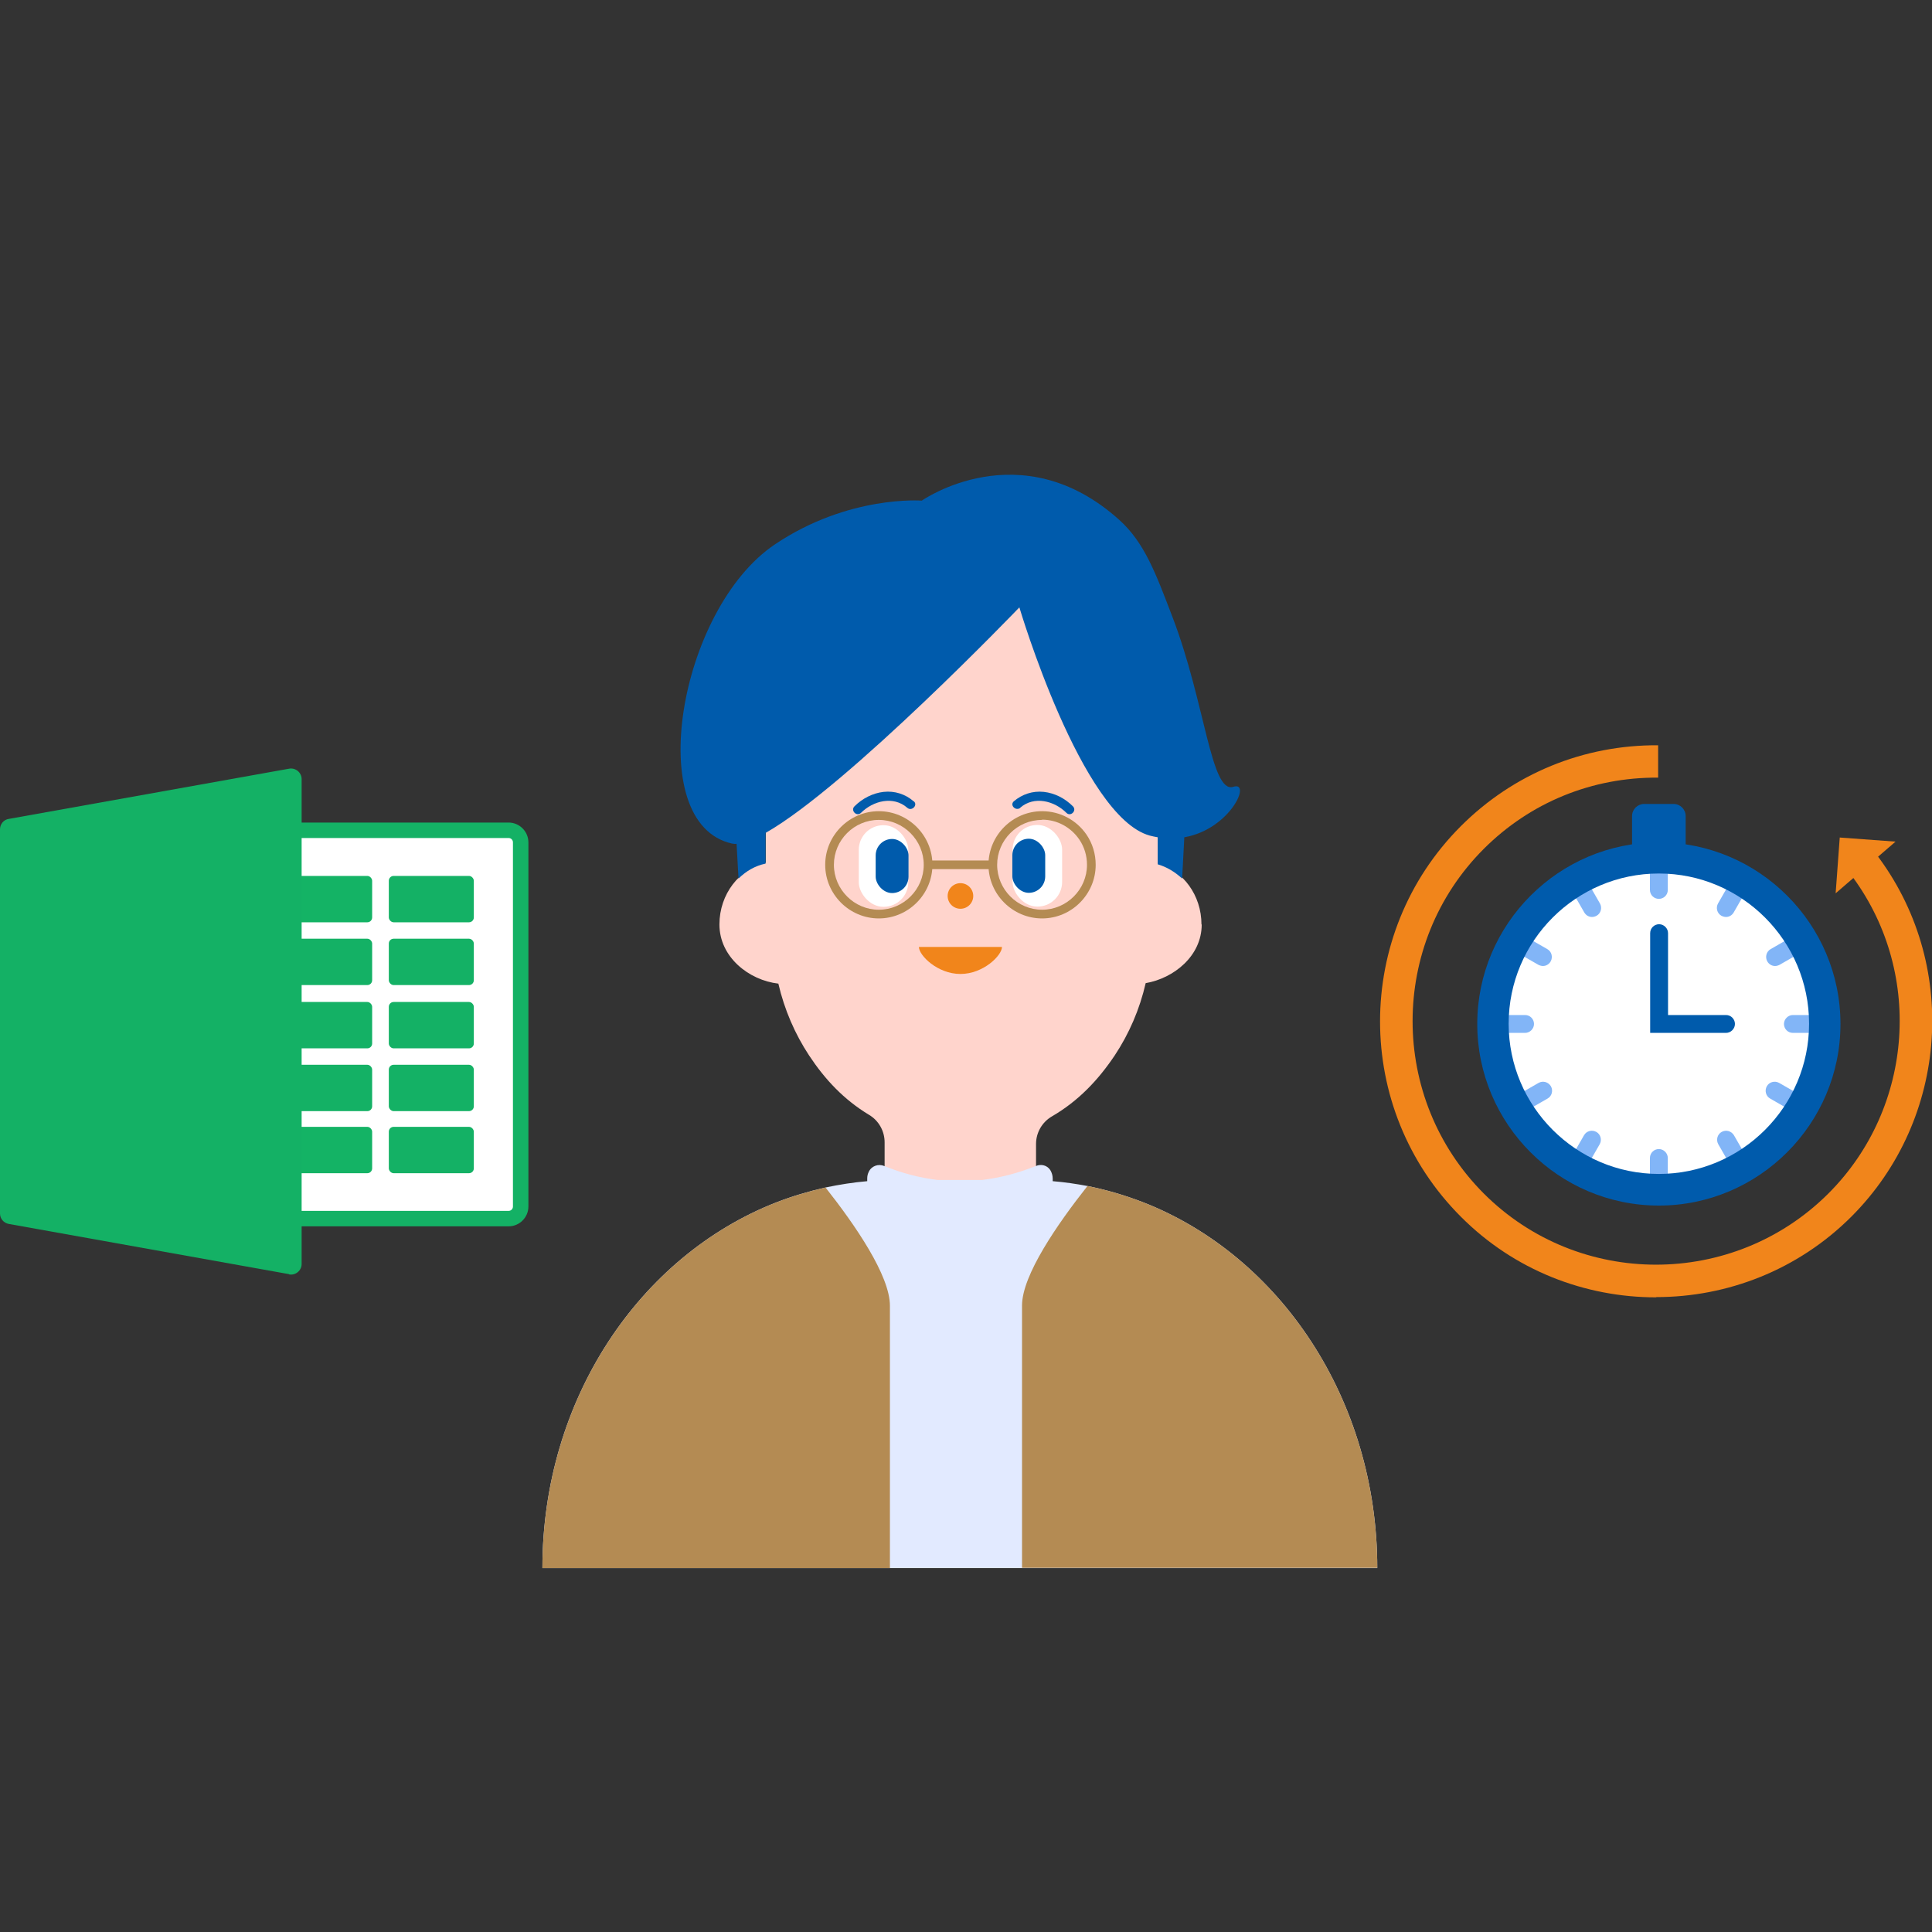 <?xml version="1.0" encoding="UTF-8"?>
<svg id="a" data-name="レイヤー 1" xmlns="http://www.w3.org/2000/svg" width="80" height="80" viewBox="0 0 80 80">
  <rect x="0" y="0" width="80" height="80" fill="#333333" stroke="none"/>
  <defs>
    <style>
      .o {
        fill: #fff;
      }

      .p {
        fill: #14b365;
      }

      .q {
        fill: #82b5f7;
      }

      .r {
        fill: #f1851b;
      }

      .s {
        fill: #14b165;
      }

      .t {
        fill: #e2eaff;
      }

      .u {
        fill: #b48b53;
      }

      .v {
        fill: #005bac;
      }

      .w {
        fill: #ffd4cc;
      }
    </style>
  </defs>
  <g id="b" data-name="WF_白色_220728-7">
    <g>
      <g>
        <g>
          <path class="w" d="m49.75,38.28c0-1.21-.76-2.23-1.8-2.53v-2.9s0-2.23,0-2.23c0-.49-.04-.97-.11-1.44-.21-1.35-.7-2.6-1.41-3.67-1.47-2.22-3.88-3.67-6.6-3.67s-5.13,1.45-6.6,3.67c-.71,1.07-1.2,2.32-1.41,3.67-.07.47-.11.95-.11,1.44v5.1c-1.09.25-1.92,1.3-1.92,2.56,0,1.35,1.22,2.31,2.44,2.45.25,1.08.69,2.09,1.27,2.97.66,1,1.44,1.83,2.48,2.46.41.24.65.68.65,1.14v5.43c0,.75.62,1.35,1.39,1.35h3.49c.77,0,1.39-.61,1.39-1.35v-5.36c0-.47.25-.91.67-1.15,1.08-.63,1.9-1.49,2.59-2.52.59-.89,1.03-1.9,1.28-2.99,1.16-.2,2.32-1.12,2.32-2.43Z"/>
          <g>
            <g>
              <circle class="r" cx="39.77" cy="37.1" r=".53"/>
              <path class="r" d="m41.49,39.21c0,.35-.77,1.12-1.72,1.12s-1.72-.77-1.72-1.12h3.44Z"/>
            </g>
            <g>
              <g>
                <path class="v" d="m37.83,33.18c-.34-.3-.79-.44-1.24-.39s-.88.27-1.21.6c-.17.17.09.44.27.27.5-.5,1.34-.72,1.92-.21.18.16.45-.11.27-.27h0Z"/>
                <g>
                  <rect class="o" x="35.56" y="34.17" width="2.05" height="3.38" rx="1.02" ry="1.02"/>
                  <rect class="v" x="36.26" y="34.74" width="1.36" height="2.24" rx=".68" ry=".68"/>
                </g>
              </g>
              <g>
                <path class="v" d="m42.24,33.45c.58-.51,1.42-.29,1.92.21.17.17.44-.09.27-.27-.33-.33-.75-.55-1.21-.6s-.9.1-1.24.39c-.18.16.08.42.27.27h0Z"/>
                <g>
                  <rect class="o" x="41.92" y="34.17" width="2.05" height="3.38" rx="1.02" ry="1.02" transform="translate(85.9 71.71) rotate(180)"/>
                  <rect class="v" x="41.92" y="34.74" width="1.36" height="2.24" rx=".68" ry=".68" transform="translate(85.2 71.71) rotate(-180)"/>
                </g>
              </g>
            </g>
          </g>
        </g>
        <g>
          <path class="u" d="m36.39,38.03c-1.22,0-2.22-1-2.22-2.22s1-2.22,2.22-2.22,2.22,1,2.22,2.22-1,2.22-2.22,2.22Zm0-4.08c-1.03,0-1.86.84-1.86,1.86s.84,1.86,1.86,1.86,1.86-.84,1.86-1.86-.84-1.86-1.86-1.86Z"/>
          <path class="u" d="m43.15,38.03c-1.22,0-2.22-1-2.22-2.22s1-2.22,2.22-2.22c.74,0,1.42.36,1.84.97.25.37.38.8.38,1.25,0,1.22-1,2.22-2.22,2.22Zm0-4.08c-1.03,0-1.86.84-1.86,1.86s.84,1.86,1.86,1.86,1.86-.84,1.86-1.86c0-.38-.11-.74-.32-1.05-.35-.51-.92-.82-1.54-.82Z"/>
          <path class="u" d="m41.01,35.99h-2.44c-.1,0-.18-.08-.18-.18s.08-.18.18-.18h2.44c.1,0,.18.08.18.18s-.08.18-.18.18Z"/>
        </g>
      </g>
      <g>
        <path class="t" d="m47.35,49.79c-.75-.29-1.52-.52-2.32-.68-.47-.09-.95-.16-1.44-.2v-.11c0-.13-.04-.25-.1-.35-.13-.2-.38-.26-.59-.17-.75.3-1.49.49-2.23.58h-1.85c-.74-.09-1.47-.28-2.21-.58-.24-.1-.53,0-.64.25-.04.08-.06.17-.06.27v.11c-.58.05-1.15.14-1.72.26-.7.16-1.38.36-2.05.62-5.64,2.21-9.68,8.14-9.68,15.14h0s14.39,0,14.39,0h20.18c0-6.99-4.04-12.93-9.68-15.14Z"/>
        <g>
          <path class="u" d="m57.03,64.93c0-6.99-4.04-12.93-9.68-15.14-.75-.29-1.52-.52-2.32-.68-1.24,1.57-2.71,3.69-2.71,4.95v10.86h14.71Z"/>
          <path class="u" d="m34.19,49.17c-.7.16-1.38.36-2.05.62-5.64,2.21-9.68,8.14-9.68,15.14h0s14.39,0,14.39,0v-10.86c0-1.25-1.43-3.33-2.66-4.89Z"/>
        </g>
      </g>
      <path class="v" d="m51.07,32.58c-.93.3-1.16-3.48-2.52-7.03-.69-1.8-1.15-3.07-2.2-4.02-4.09-3.68-8.18-.8-8.18-.8,0,0-3.03-.24-6.08,1.81-3.99,2.68-5.5,11.56-1.78,12.39.06.01.12.02.19.01l.08,1.44c.31-.31.69-.53,1.12-.62v-1.27c3.4-1.93,10.51-9.34,10.51-9.34,0,0,2.57,8.67,5.4,9.45.11.03.22.05.33.07v1.12c.38.11.72.32,1.01.59l.09-1.71c1.9-.33,2.8-2.34,2.03-2.09Z"/>
    </g>
    <g>
      <g>
        <rect class="o" x="9.9" y="34.38" width="11.66" height="16.08" rx=".78" ry=".78"/>
        <path class="s" d="m21.06,50.78h-10.66c-.45,0-.82-.37-.82-.82v-15.08c0-.45.37-.82.82-.82h10.66c.45,0,.82.37.82.82v15.08c0,.45-.37.82-.82.82Zm-10.66-16.08c-.1,0-.18.08-.18.18v15.08c0,.1.08.18.18.18h10.66c.1,0,.18-.08.18-.18v-15.08c0-.1-.08-.18-.18-.18h-10.66Z"/>
      </g>
      <rect class="s" x="16.1" y="36.27" width="3.52" height="1.92" rx=".2" ry=".2"/>
      <rect class="s" x="16.1" y="38.87" width="3.52" height="1.92" rx=".2" ry=".2"/>
      <rect class="s" x="16.1" y="41.49" width="3.52" height="1.92" rx=".2" ry=".2"/>
      <rect class="s" x="16.1" y="44.09" width="3.52" height="1.92" rx=".2" ry=".2"/>
      <rect class="s" x="16.1" y="46.66" width="3.52" height="1.92" rx=".2" ry=".2"/>
      <rect class="p" x="11.89" y="36.27" width="3.52" height="1.92" rx=".2" ry=".2"/>
      <rect class="s" x="11.89" y="38.87" width="3.52" height="1.92" rx=".2" ry=".2"/>
      <rect class="s" x="11.89" y="41.49" width="3.52" height="1.92" rx=".2" ry=".2"/>
      <rect class="s" x="11.89" y="44.09" width="3.52" height="1.92" rx=".2" ry=".2"/>
      <rect class="p" x="11.89" y="46.66" width="3.52" height="1.92" rx=".2" ry=".2"/>
      <path class="s" d="m11.97,52.76L.36,50.68c-.21-.04-.36-.22-.36-.43v-15.91c0-.21.15-.4.36-.43l11.61-2.08c.27-.05.52.16.52.43v20.08c0,.27-.25.48-.52.43Z"/>
    </g>
    <g>
      <g>
        <g>
          <circle class="o" cx="68.69" cy="42.4" r="6.87"/>
          <g>
            <g id="c" data-name="&amp;lt;リピートラジアル&amp;gt;">
              <path class="q" d="m68.69,49.86c-.21,0-.37-.17-.37-.37v-1.54c0-.21.17-.37.37-.37s.37.17.37.37v1.54c0,.21-.17.37-.37.37Z"/>
            </g>
            <g id="d" data-name="&amp;lt;リピートラジアル&amp;gt;">
              <path class="q" d="m65.15,48.91c-.06,0-.13-.02-.19-.05-.18-.1-.24-.33-.14-.51l.77-1.34c.1-.18.33-.24.51-.14.18.1.24.33.14.51l-.77,1.34c-.07.12-.19.19-.32.19Z"/>
            </g>
            <g id="e" data-name="&amp;lt;リピートラジアル&amp;gt;">
              <path class="q" d="m62.55,46.31c-.13,0-.25-.07-.32-.19-.1-.18-.04-.41.14-.51l1.34-.77c.18-.1.4-.04.51.14.1.18.04.41-.14.51l-1.34.77c-.06.03-.12.05-.19.05Z"/>
            </g>
            <g id="f" data-name="&amp;lt;リピートラジアル&amp;gt;">
              <path class="q" d="m63.15,42.77h-1.54c-.21,0-.37-.17-.37-.37s.17-.37.37-.37h1.54c.21,0,.37.17.37.37s-.17.37-.37.37Z"/>
            </g>
            <g id="g" data-name="&amp;lt;リピートラジアル&amp;gt;">
              <path class="q" d="m63.89,40c-.06,0-.13-.02-.19-.05l-1.34-.77c-.18-.1-.24-.33-.14-.51.1-.18.33-.24.51-.14l1.34.77c.18.1.24.33.14.51-.07.12-.19.19-.32.19Z"/>
            </g>
            <g id="h" data-name="&amp;lt;リピートラジアル&amp;gt;">
              <path class="q" d="m65.92,37.97c-.13,0-.25-.07-.32-.19l-.77-1.34c-.1-.18-.04-.41.14-.51.18-.1.4-.04.51.14l.77,1.34c.1.18.04.41-.14.51-.06.03-.12.05-.19.05Z"/>
            </g>
            <g id="i" data-name="&amp;lt;リピートラジアル&amp;gt;">
              <path class="q" d="m68.69,37.22c-.21,0-.37-.17-.37-.37v-1.54c0-.21.17-.37.37-.37s.37.17.37.37v1.54c0,.21-.17.37-.37.37Z"/>
            </g>
            <g id="j" data-name="&amp;lt;リピートラジアル&amp;gt;">
              <path class="q" d="m71.47,37.97c-.06,0-.13-.02-.19-.05-.18-.1-.24-.33-.14-.51l.77-1.34c.1-.18.33-.24.51-.14.18.1.24.33.14.51l-.77,1.34c-.07.12-.19.19-.32.19Z"/>
            </g>
            <g id="k" data-name="&amp;lt;リピートラジアル&amp;gt;">
              <path class="q" d="m73.5,40c-.13,0-.25-.07-.32-.19-.1-.18-.04-.41.14-.51l1.34-.77c.18-.1.4-.04.51.14.1.18.04.41-.14.51l-1.34.77c-.06.03-.12.05-.19.05Z"/>
            </g>
            <g id="l" data-name="&amp;lt;リピートラジアル&amp;gt;">
              <path class="q" d="m75.78,42.77h-1.54c-.21,0-.37-.17-.37-.37s.17-.37.37-.37h1.54c.21,0,.37.17.37.37s-.17.37-.37.37Z"/>
            </g>
            <g id="m" data-name="&amp;lt;リピートラジアル&amp;gt;">
              <path class="q" d="m74.83,46.31c-.06,0-.13-.02-.19-.05l-1.34-.77c-.18-.1-.24-.33-.14-.51.1-.18.33-.24.51-.14l1.34.77c.18.1.24.33.14.51-.07.12-.19.19-.32.19Z"/>
            </g>
            <g id="n" data-name="&amp;lt;リピートラジアル&amp;gt;">
              <path class="q" d="m72.24,48.91c-.13,0-.25-.07-.32-.19l-.77-1.34c-.1-.18-.04-.41.14-.51s.4-.04.51.14l.77,1.34c.1.18.04.41-.14.51-.06.03-.12.05-.19.05Z"/>
            </g>
          </g>
          <path class="v" d="m68.69,49.92c-4.15,0-7.52-3.38-7.52-7.52s3.38-7.52,7.52-7.52,7.52,3.38,7.52,7.52-3.38,7.52-7.52,7.52Zm0-13.75c-3.43,0-6.22,2.79-6.22,6.22s2.79,6.22,6.22,6.22,6.22-2.79,6.22-6.22-2.79-6.22-6.22-6.22Z"/>
          <path class="v" d="m69.81,35.52h-2.23v-1.73c0-.28.23-.5.5-.5h1.22c.28,0,.5.23.5.5v1.73Z"/>
        </g>
        <path class="v" d="m71.47,42.77h-3.14v-4.13c0-.21.17-.37.37-.37s.37.17.37.37v3.39h2.4c.21,0,.37.17.37.37s-.17.37-.37.37Z"/>
      </g>
      <g>
        <path class="r" d="m68.57,53.72c-2.93,0-5.86-1.11-8.08-3.34-4.46-4.46-4.46-11.71,0-16.17,2.18-2.18,5.09-3.37,8.17-3.35v1.34c-2.74-.02-5.3,1.03-7.22,2.95-3.93,3.93-3.93,10.33,0,14.27,3.93,3.93,10.33,3.93,14.27,0,3.57-3.57,3.95-9.27.88-13.27l1.07-.82c3.48,4.53,3.05,10.99-.99,15.04-2.23,2.23-5.16,3.34-8.08,3.34Z"/>
        <polygon class="r" points="78.49 34.85 76.01 36.99 76.18 34.68 78.49 34.85"/>
      </g>
    </g>
  </g>
</svg>